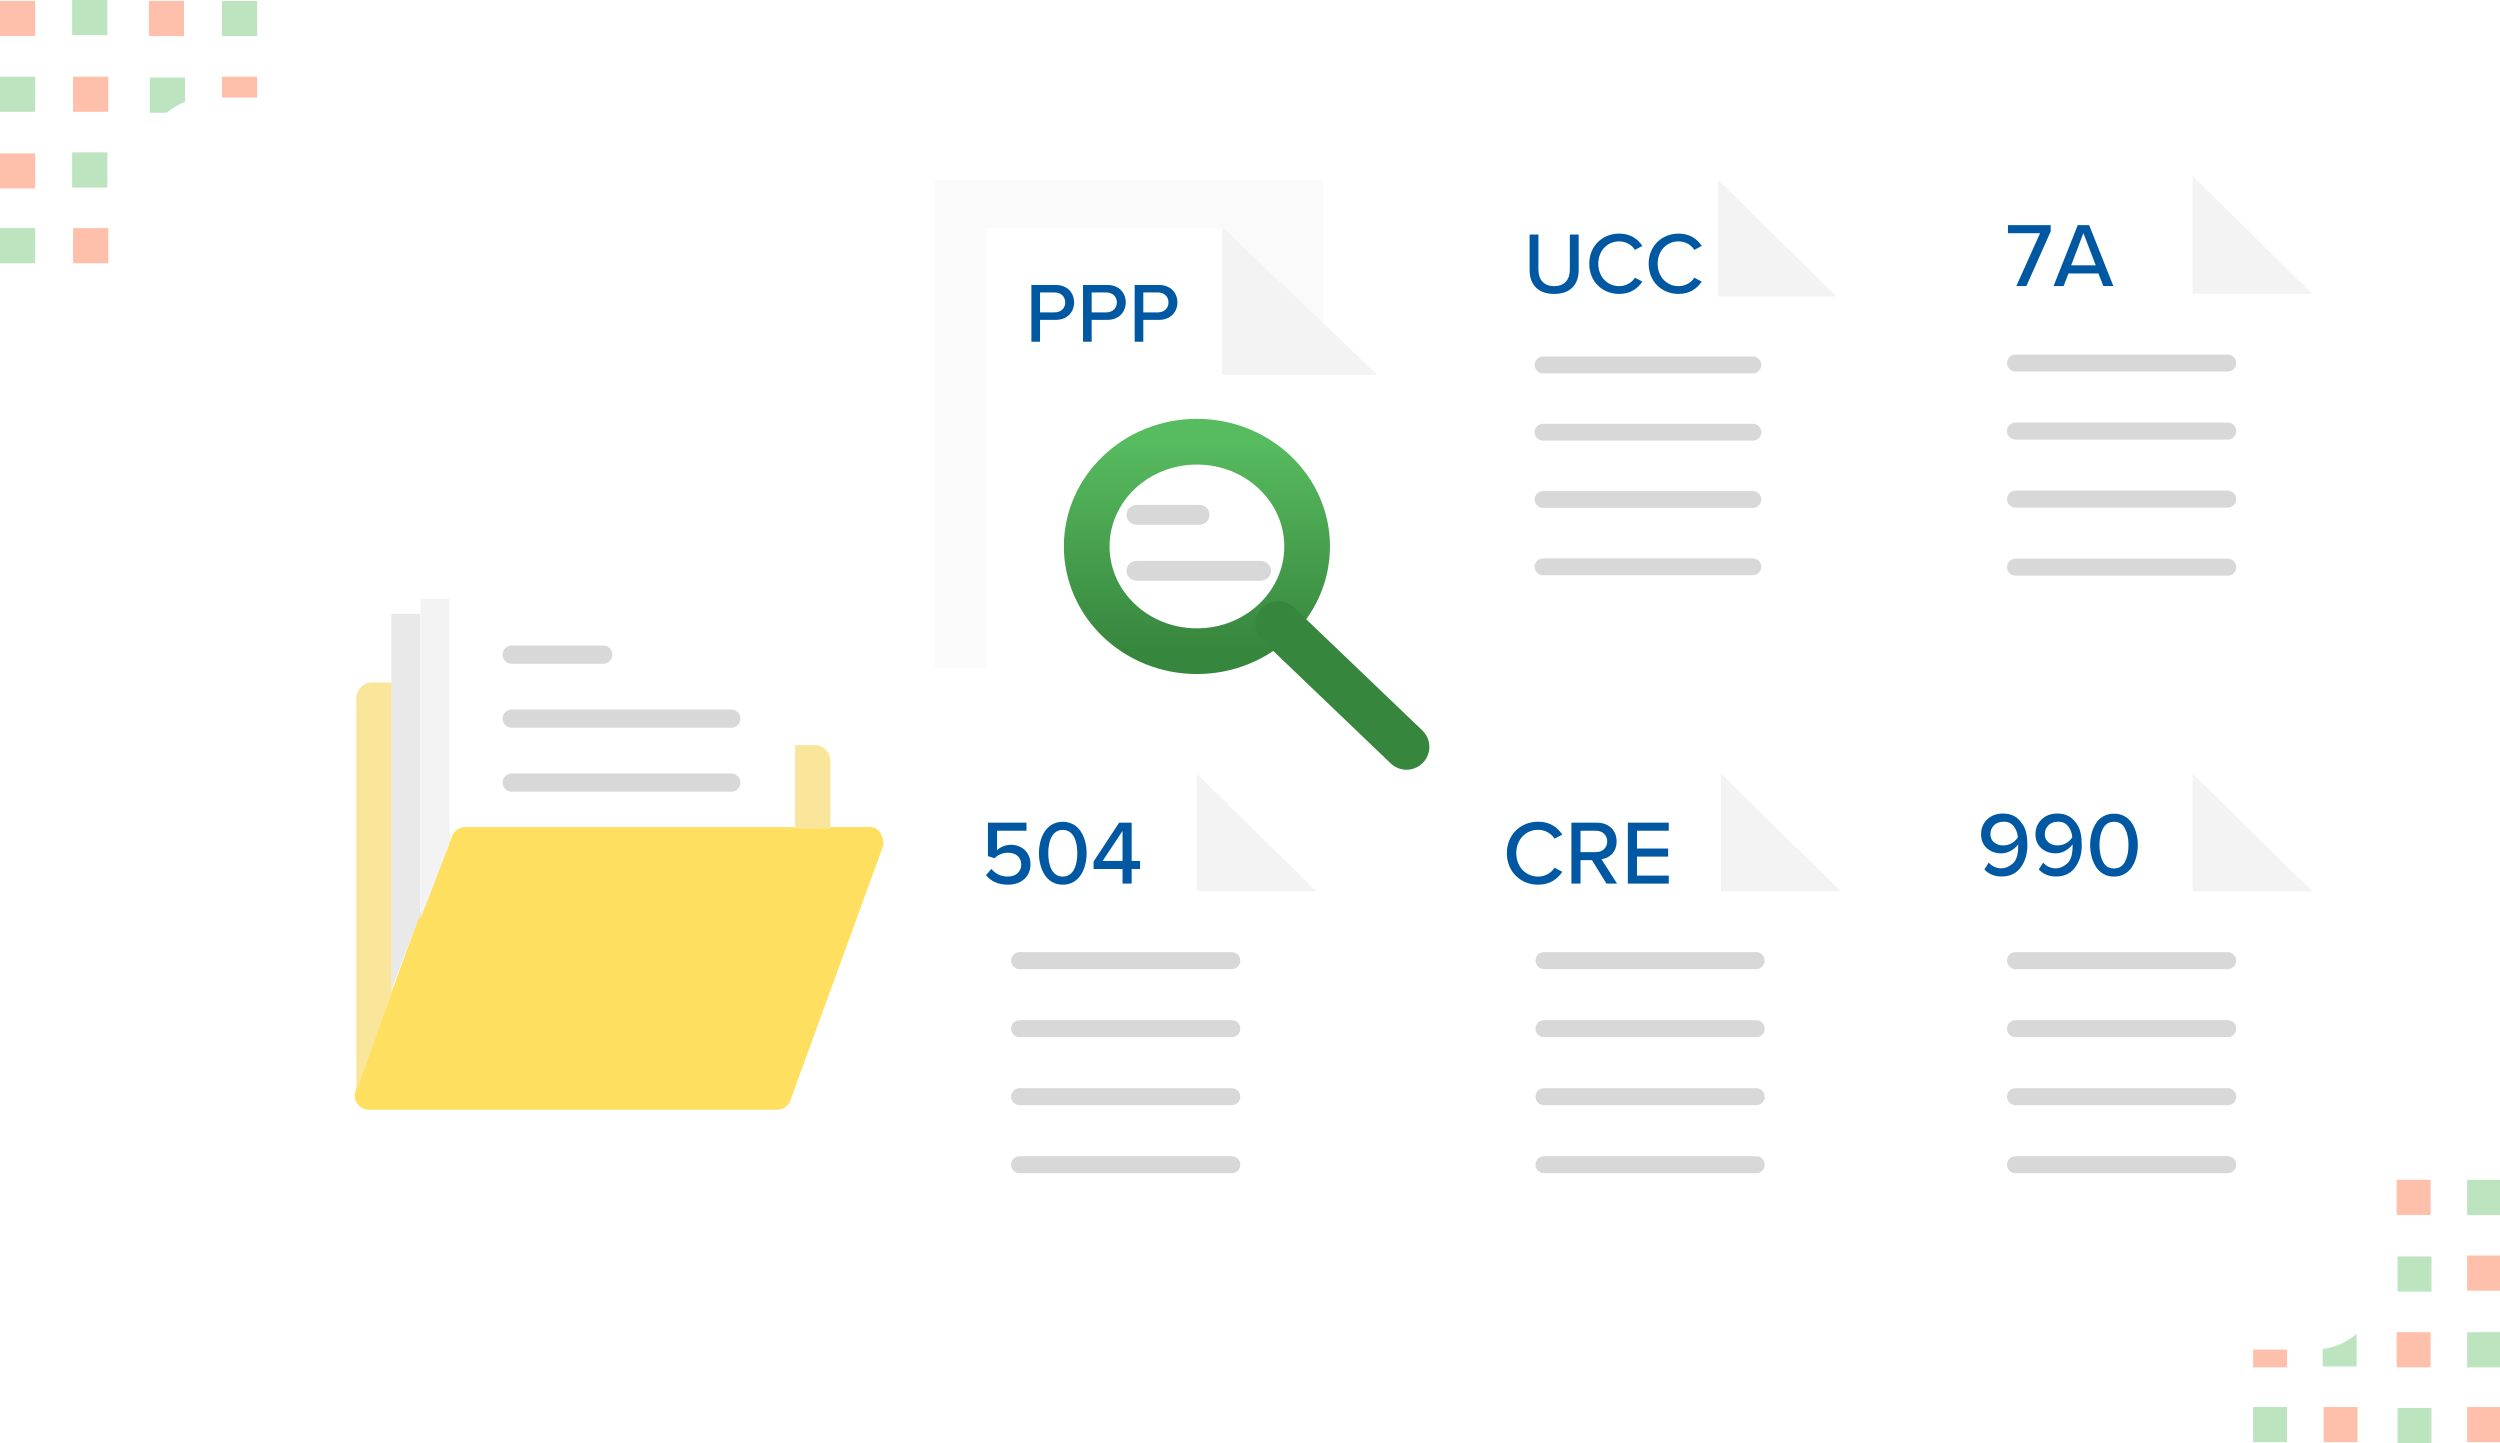 <svg width="615" height="355" viewBox="0 0 615 355" fill="none" xmlns="http://www.w3.org/2000/svg">
<g clip-path="url(#clip0_152_3067)">
<g opacity="0.5">
<g opacity="0.8">
<path d="M8.657 8.878L0 8.878L0 0.228L8.657 0.228L8.657 8.878Z" fill="#FF612C"/>
<path d="M45.283 8.878L36.626 8.878V0.228L45.283 0.228V8.878Z" fill="#FF612C"/>
<path d="M63.262 8.878L54.605 8.878V0.228L63.262 0.228V8.878Z" fill="#57BB5F"/>
<path d="M26.409 8.65L17.752 8.65V0L26.409 0V8.65Z" fill="#57BB5F"/>
</g>
<g opacity="0.8">
<path d="M8.657 46.369H0L0 37.718H8.657L8.657 46.369Z" fill="#FF612C"/>
<path d="M45.283 46.369H36.626V37.718H45.283V46.369Z" fill="#FF612C"/>
<path d="M63.262 46.369H54.605V37.718H63.262V46.369Z" fill="#57BB5F"/>
<path d="M26.409 46.141H17.752V37.491H26.409V46.141Z" fill="#57BB5F"/>
</g>
<g opacity="0.8">
<path d="M54.606 18.858H63.263V27.508H54.606V18.858Z" fill="#FF612C"/>
<path d="M17.98 18.858H26.637V27.508H17.98V18.858Z" fill="#FF612C"/>
<path d="M0 18.858H8.657L8.657 27.508H0L0 18.858Z" fill="#57BB5F"/>
<path d="M36.854 19.086H45.511V27.736H36.854V19.086Z" fill="#57BB5F"/>
</g>
<g opacity="0.8">
<path d="M54.606 56.121H63.263V64.771H54.606V56.121Z" fill="#FF612C"/>
<path d="M17.98 56.121H26.637V64.771H17.98V56.121Z" fill="#FF612C"/>
<path d="M0 56.121H8.657L8.657 64.771H0L0 56.121Z" fill="#57BB5F"/>
<path d="M36.854 56.348H45.511V64.999H36.854V56.348Z" fill="#57BB5F"/>
</g>
</g>
<g opacity="0.5">
<g opacity="0.8">
<path d="M562.61 298.878H554.263V290.227H562.61V298.878Z" fill="#FF612C"/>
<path d="M597.925 298.878H589.578V290.227H597.925V298.878Z" fill="#FF612C"/>
<path d="M615.262 298.878H606.915V290.227H615.262V298.878Z" fill="#57BB5F"/>
<path d="M579.727 298.65H571.38V290H579.727V298.65Z" fill="#57BB5F"/>
</g>
<g opacity="0.8">
<path d="M562.61 336.368H554.263V327.718H562.61V336.368Z" fill="#FF612C"/>
<path d="M597.925 336.368H589.578V327.718H597.925V336.368Z" fill="#FF612C"/>
<path d="M615.262 336.368H606.915V327.718H615.262V336.368Z" fill="#57BB5F"/>
<path d="M579.727 336.141H571.38V327.491H579.727V336.141Z" fill="#57BB5F"/>
</g>
<g opacity="0.8">
<path d="M606.915 308.858H615.263V317.508H606.915V308.858Z" fill="#FF612C"/>
<path d="M571.6 308.858H579.947V317.508H571.6V308.858Z" fill="#FF612C"/>
<path d="M554.263 308.858H562.61V317.508H554.263V308.858Z" fill="#57BB5F"/>
<path d="M589.798 309.085H598.146V317.735H589.798V309.085Z" fill="#57BB5F"/>
</g>
<g opacity="0.8">
<path d="M606.915 346.12H615.263V354.77H606.915V346.12Z" fill="#FF612C"/>
<path d="M571.6 346.12H579.947V354.77H571.6V346.12Z" fill="#FF612C"/>
<path d="M554.263 346.12H562.61V354.77H554.263V346.12Z" fill="#57BB5F"/>
<path d="M589.798 346.348H598.146V354.998H589.798V346.348Z" fill="#57BB5F"/>
</g>
</g>
<rect x="35.263" y="24" width="550" height="308" rx="16" fill="white"/>
<g filter="url(#filter0_d_152_3067)">
<path d="M191.151 271H90.773C88.463 271 86.783 268.806 87.386 266.573L110.185 204.044C110.598 202.514 111.986 201.451 113.571 201.451H213.95C216.26 201.451 217.336 203.658 217.336 205.877L194.537 268.406C194.125 269.936 192.737 271 191.151 271Z" fill="#FFDF5F"/>
<path d="M200.523 181.297H195.591V201.846H204.289V185.252C204.289 183.067 202.601 181.297 200.523 181.297Z" fill="#F9E69A"/>
<path d="M96.356 165.886H91.424C89.346 165.886 87.658 167.622 87.658 169.765V265.445C87.808 265.45 87.958 265.459 88.104 265.468L96.356 242.295V165.886Z" fill="#F9E69A"/>
<path d="M111.083 204.048C111.495 202.52 112.879 201.459 114.461 201.459H118.935H195.591V174.584V140.991H162.038H110.589V205.403L111.083 204.048Z" fill="white"/>
<path d="M125.886 177.025H179.898C181.141 177.025 182.149 176.02 182.149 174.777C182.149 173.535 181.141 172.53 179.898 172.53H125.886C124.644 172.53 123.636 173.535 123.636 174.777C123.636 176.02 124.644 177.025 125.886 177.025Z" fill="#D8D8D8"/>
<path d="M125.886 161.292H148.391C149.634 161.292 150.642 160.288 150.642 159.045C150.642 157.802 149.634 156.797 148.391 156.797H125.886C124.644 156.797 123.636 157.802 123.636 159.045C123.636 160.288 124.644 161.292 125.886 161.292Z" fill="#D8D8D8"/>
<path d="M179.898 188.262H125.886C124.644 188.262 123.636 189.267 123.636 190.51C123.636 191.753 124.644 192.757 125.886 192.757H179.898C181.141 192.757 182.149 191.753 182.149 190.51C182.149 189.267 181.141 188.262 179.898 188.262Z" fill="#D8D8D8"/>
<path d="M110.589 205.488V145.337H103.473V223.975L110.589 205.488Z" fill="#F3F3F3"/>
<path d="M103.379 223.013V149H96.263V241.469L103.379 223.013Z" fill="#E9E9E9"/>
</g>
<g filter="url(#filter1_d_152_3067)">
<path d="M451.795 70.877L422.926 42H359V161.634H451.795V70.877Z" fill="white"/>
<path d="M379.581 89.574H431.214C432.354 89.574 433.279 88.649 433.279 87.505C433.279 86.36 432.354 85.436 431.214 85.436H379.581C378.441 85.436 377.516 86.36 377.516 87.505C377.516 88.649 378.441 89.574 379.581 89.574Z" fill="#D8D8D8"/>
<path d="M431.214 101.987H379.581C378.441 101.987 377.516 102.912 377.516 104.056C377.516 105.2 378.441 106.125 379.581 106.125H431.214C432.354 106.125 433.279 105.2 433.279 104.056C433.279 102.912 432.354 101.987 431.214 101.987Z" fill="#D8D8D8"/>
<path d="M431.214 118.54H379.581C378.441 118.54 377.516 119.465 377.516 120.609C377.516 121.753 378.441 122.678 379.581 122.678H431.214C432.354 122.678 433.279 121.753 433.279 120.609C433.279 119.465 432.354 118.54 431.214 118.54Z" fill="#D8D8D8"/>
<path d="M431.214 135.092H379.581C378.441 135.092 377.516 136.017 377.516 137.161C377.516 138.305 378.441 139.23 379.581 139.23H431.214C432.354 139.23 433.279 138.305 433.279 137.161C433.279 136.017 432.354 135.092 431.214 135.092Z" fill="#D8D8D8"/>
<path d="M422.656 42V70.676H451.795L422.656 42Z" fill="#F3F3F3"/>
<path fill-rule="evenodd" clip-rule="evenodd" d="M398.316 70.039C401.135 70.039 402.878 68.684 404.019 67.006L402.19 66.038C401.437 67.243 400.016 68.124 398.316 68.124C395.412 68.124 393.174 65.823 393.174 62.619C393.174 59.393 395.412 57.113 398.316 57.113C400.016 57.113 401.437 57.995 402.19 59.199L404.019 58.231C402.9 56.554 401.135 55.199 398.316 55.199C394.228 55.199 390.957 58.21 390.957 62.619C390.957 67.028 394.228 70.039 398.316 70.039ZM382.329 70.038C386.353 70.038 388.354 67.716 388.354 64.145V55.435H386.18V64.102C386.18 66.554 384.846 68.124 382.329 68.124C379.811 68.124 378.456 66.554 378.456 64.102V55.435H376.282V64.167C376.282 67.694 378.305 70.038 382.329 70.038ZM418.629 67.006C417.489 68.684 415.746 70.039 412.927 70.039C408.839 70.039 405.568 67.028 405.568 62.619C405.568 58.21 408.839 55.199 412.927 55.199C415.746 55.199 417.51 56.554 418.629 58.231L416.8 59.199C416.047 57.995 414.627 57.113 412.927 57.113C410.022 57.113 407.784 59.393 407.784 62.619C407.784 65.823 410.022 68.124 412.927 68.124C414.627 68.124 416.047 67.243 416.8 66.038L418.629 67.006Z" fill="#0058A3"/>
</g>
<g filter="url(#filter2_d_152_3067)">
<path d="M568.839 70.202L539.645 41H475V161.98H568.839V70.202Z" fill="white"/>
<path d="M495.813 89.109H548.027C549.18 89.109 550.116 88.174 550.116 87.017C550.116 85.86 549.18 84.924 548.027 84.924H495.813C494.66 84.924 493.725 85.86 493.725 87.017C493.725 88.174 494.66 89.109 495.813 89.109Z" fill="#D8D8D8"/>
<path d="M548.027 101.663H495.813C494.66 101.663 493.725 102.598 493.725 103.755C493.725 104.912 494.66 105.847 495.813 105.847H548.027C549.18 105.847 550.116 104.912 550.116 103.755C550.116 102.598 549.18 101.663 548.027 101.663Z" fill="#D8D8D8"/>
<path d="M548.027 118.401H495.813C494.66 118.401 493.725 119.336 493.725 120.493C493.725 121.65 494.66 122.585 495.813 122.585H548.027C549.18 122.585 550.116 121.65 550.116 120.493C550.116 119.336 549.18 118.401 548.027 118.401Z" fill="#D8D8D8"/>
<path d="M548.027 135.139H495.813C494.66 135.139 493.725 136.074 493.725 137.231C493.725 138.388 494.66 139.324 495.813 139.324H548.027C549.18 139.324 550.116 138.388 550.116 137.231C550.116 136.074 549.18 135.139 548.027 135.139Z" fill="#D8D8D8"/>
<path d="M539.373 41V69.999H568.84L539.373 41Z" fill="#F3F3F3"/>
<path d="M496.02 68.074H498.491L504.467 54.64V53.09H493.953V55.067H501.861L496.02 68.074ZM517.416 68.074H519.887L513.934 53.09H511.126L505.173 68.074H507.644L508.857 64.974H516.203L517.416 68.074ZM512.519 55.045L515.552 62.975H509.509L512.519 55.045Z" fill="#0058A3"/>
</g>
<g filter="url(#filter3_d_152_3067)">
<path d="M323.839 217.202L294.645 188H230V308.98H323.839V217.202Z" fill="white"/>
<path d="M250.813 236.109H303.027C304.18 236.109 305.116 235.174 305.116 234.017C305.116 232.86 304.18 231.924 303.027 231.924H250.813C249.66 231.924 248.725 232.86 248.725 234.017C248.725 235.174 249.66 236.109 250.813 236.109Z" fill="#D8D8D8"/>
<path d="M303.027 248.663H250.813C249.66 248.663 248.725 249.598 248.725 250.755C248.725 251.912 249.66 252.847 250.813 252.847H303.027C304.18 252.847 305.116 251.912 305.116 250.755C305.116 249.598 304.18 248.663 303.027 248.663Z" fill="#D8D8D8"/>
<path d="M303.027 265.401H250.813C249.66 265.401 248.725 266.336 248.725 267.493C248.725 268.65 249.66 269.585 250.813 269.585H303.027C304.18 269.585 305.116 268.65 305.116 267.493C305.116 266.336 304.18 265.401 303.027 265.401Z" fill="#D8D8D8"/>
<path d="M303.027 282.139H250.813C249.66 282.139 248.725 283.074 248.725 284.231C248.725 285.388 249.66 286.324 250.813 286.324H303.027C304.18 286.324 305.116 285.388 305.116 284.231C305.116 283.074 304.18 282.139 303.027 282.139Z" fill="#D8D8D8"/>
<path d="M294.373 188V216.999H323.84L294.373 188Z" fill="#F3F3F3"/>
<path d="M242.558 212.985C243.726 214.445 245.433 215.344 247.994 215.344C251.162 215.344 253.498 213.412 253.498 210.334C253.498 207.257 251.229 205.527 248.713 205.527C247.253 205.527 245.995 206.133 245.276 206.852V202.067H252.51V200.09H243.03V208.312L244.647 208.829C245.635 207.886 246.714 207.481 248.017 207.481C249.949 207.481 251.229 208.627 251.229 210.424C251.229 212.064 249.926 213.344 247.972 213.344C246.22 213.344 244.872 212.671 243.883 211.457L242.558 212.985ZM255.581 207.594C255.581 211.3 257.288 215.344 261.444 215.344C265.6 215.344 267.308 211.3 267.308 207.594C267.308 203.887 265.6 199.866 261.444 199.866C257.288 199.866 255.581 203.887 255.581 207.594ZM265.016 207.594C265.016 210.514 264.095 213.344 261.444 213.344C258.794 213.344 257.873 210.514 257.873 207.594C257.873 204.673 258.794 201.865 261.444 201.865C264.095 201.865 265.016 204.673 265.016 207.594ZM276.142 215.074H278.388V211.48H280.455V209.503H278.388V200.09H275.311L269.021 209.638V211.48H276.142V215.074ZM276.142 202.135V209.503H271.245L276.142 202.135Z" fill="#0058A3"/>
</g>
<g filter="url(#filter4_d_152_3067)">
<path d="M338 89.976L300.281 53.994H242.444V113.964V173.934H338V89.976Z" fill="white"/>
<ellipse cx="294.444" cy="132.178" rx="27.111" ry="25.765" fill="white" stroke="url(#paint0_linear_152_3067)" stroke-width="11.242" stroke-linecap="round"/>
<path d="M314.444 151.279L346 181.487" stroke="url(#paint1_linear_152_3067)" stroke-width="11.242" stroke-linecap="round"/>
<path d="M295 126.847H279.667C278.254 126.847 277.111 125.755 277.111 124.404C277.111 123.053 278.254 121.961 279.667 121.961H295C296.413 121.961 297.556 123.053 297.556 124.404C297.556 125.755 296.413 126.847 295 126.847Z" fill="#D8D8D8"/>
<path d="M310.127 140.618H279.651C278.247 140.618 277.111 139.526 277.111 138.175C277.111 136.824 278.247 135.732 279.651 135.732H310.127C311.532 135.732 312.667 136.824 312.667 138.175C312.667 139.526 311.532 140.618 310.127 140.618Z" fill="#D8D8D8"/>
<path d="M242.573 53.994H300.409L325.556 77.982V42H230V161.941H242.573V53.994Z" fill="#FAFAFA"/>
<path d="M338.141 89.976H300.667V54.284C300.667 54.027 300.996 53.896 301.187 54.08L338.355 89.481C338.546 89.663 338.411 89.976 338.141 89.976Z" fill="#F3F3F3"/>
</g>
<path fill-rule="evenodd" clip-rule="evenodd" d="M255.849 78.688V84.069H253.721V70.103H259.7C262.615 70.103 264.232 72.072 264.232 74.396C264.232 76.72 262.594 78.688 259.7 78.688H255.849ZM255.849 76.846H259.423C260.955 76.846 262.04 75.862 262.04 74.396C262.04 72.93 260.955 71.946 259.423 71.946H255.849V76.846ZM268.552 84.069V78.688H272.403C275.297 78.688 276.935 76.72 276.935 74.396C276.935 72.072 275.318 70.103 272.403 70.103H266.424V84.069H268.552ZM268.552 76.846H272.126C273.658 76.846 274.744 75.862 274.744 74.396C274.744 72.93 273.658 71.946 272.126 71.946H268.552V76.846ZM281.255 84.069V78.688H285.106C288 78.688 289.638 76.72 289.638 74.396C289.638 72.072 288.021 70.103 285.106 70.103H279.127V84.069H281.255ZM281.255 76.846H284.83C286.362 76.846 287.447 75.862 287.447 74.396C287.447 72.93 286.362 71.946 284.83 71.946H281.255V76.846Z" fill="#0058A3"/>
<g filter="url(#filter5_d_152_3067)">
<path d="M452.839 217.202L423.645 188H359V308.98H452.839V217.202Z" fill="white"/>
<path d="M379.813 236.109H432.027C433.18 236.109 434.116 235.174 434.116 234.017C434.116 232.86 433.18 231.924 432.027 231.924H379.813C378.66 231.924 377.725 232.86 377.725 234.017C377.725 235.174 378.66 236.109 379.813 236.109Z" fill="#D8D8D8"/>
<path d="M432.027 248.663H379.813C378.66 248.663 377.725 249.598 377.725 250.755C377.725 251.912 378.66 252.847 379.813 252.847H432.027C433.18 252.847 434.116 251.912 434.116 250.755C434.116 249.598 433.18 248.663 432.027 248.663Z" fill="#D8D8D8"/>
<path d="M432.027 265.401H379.813C378.66 265.401 377.725 266.336 377.725 267.493C377.725 268.65 378.66 269.585 379.813 269.585H432.027C433.18 269.585 434.116 268.65 434.116 267.493C434.116 266.336 433.18 265.401 432.027 265.401Z" fill="#D8D8D8"/>
<path d="M432.027 282.139H379.813C378.66 282.139 377.725 283.074 377.725 284.231C377.725 285.388 378.66 286.324 379.813 286.324H432.027C433.18 286.324 434.116 285.388 434.116 284.231C434.116 283.074 433.18 282.139 432.027 282.139Z" fill="#D8D8D8"/>
<path d="M423.373 188V216.999H452.84L423.373 188Z" fill="#F3F3F3"/>
<path d="M378.373 215.344C381.316 215.344 383.135 213.929 384.326 212.176L382.416 211.165C381.63 212.423 380.147 213.344 378.373 213.344C375.34 213.344 373.004 210.941 373.004 207.594C373.004 204.224 375.34 201.843 378.373 201.843C380.147 201.843 381.63 202.764 382.416 204.022L384.326 203.011C383.158 201.259 381.316 199.843 378.373 199.843C374.104 199.843 370.69 202.988 370.69 207.594C370.69 212.199 374.104 215.344 378.373 215.344ZM395.192 215.074H397.798L393.957 209.076C395.866 208.829 397.686 207.391 397.686 204.696C397.686 201.932 395.731 200.09 392.878 200.09H386.566V215.074H388.812V209.301H391.62L395.192 215.074ZM395.372 204.696C395.372 206.268 394.204 207.324 392.586 207.324H388.812V202.067H392.586C394.204 202.067 395.372 203.123 395.372 204.696ZM400.453 215.074H410.517V213.097H402.699V208.425H410.359V206.448H402.699V202.067H410.517V200.09H400.453V215.074Z" fill="#0058A3"/>
</g>
<g filter="url(#filter6_d_152_3067)">
<path d="M568.839 217.202L539.645 188H475V308.98H568.839V217.202Z" fill="white"/>
<path d="M495.813 236.109H548.027C549.18 236.109 550.116 235.174 550.116 234.017C550.116 232.86 549.18 231.924 548.027 231.924H495.813C494.66 231.924 493.725 232.86 493.725 234.017C493.725 235.174 494.66 236.109 495.813 236.109Z" fill="#D8D8D8"/>
<path d="M548.027 248.663H495.813C494.66 248.663 493.725 249.598 493.725 250.755C493.725 251.912 494.66 252.847 495.813 252.847H548.027C549.18 252.847 550.116 251.912 550.116 250.755C550.116 249.598 549.18 248.663 548.027 248.663Z" fill="#D8D8D8"/>
<path d="M548.027 265.401H495.813C494.66 265.401 493.725 266.336 493.725 267.493C493.725 268.65 494.66 269.585 495.813 269.585H548.027C549.18 269.585 550.116 268.65 550.116 267.493C550.116 266.336 549.18 265.401 548.027 265.401Z" fill="#D8D8D8"/>
<path d="M548.027 282.139H495.813C494.66 282.139 493.725 283.074 493.725 284.231C493.725 285.388 494.66 286.324 495.813 286.324H548.027C549.18 286.324 550.116 285.388 550.116 284.231C550.116 283.074 549.18 282.139 548.027 282.139Z" fill="#D8D8D8"/>
<path d="M539.373 188V216.999H568.84L539.373 188Z" fill="#F3F3F3"/>
<path d="M492.38 211.319C493.295 211.319 494.205 210.932 495.112 210.156C496.018 209.381 496.472 207.974 496.472 205.933V205.418C496.084 205.988 495.507 206.5 494.739 206.954C493.971 207.407 493.17 207.634 492.337 207.634C490.911 207.634 489.722 207.209 488.772 206.361C487.821 205.513 487.346 204.365 487.346 202.917C487.346 201.469 487.843 200.262 488.837 199.297C489.832 198.325 491.134 197.838 492.742 197.838C493.788 197.838 494.702 198.047 495.485 198.463C496.274 198.873 497.013 199.623 497.7 200.712C498.388 201.802 498.732 203.44 498.732 205.626C498.732 207.82 498.179 209.652 497.075 211.122C495.978 212.592 494.413 213.327 492.38 213.327C490.64 213.327 489.232 212.749 488.157 211.593L489.232 209.904C490.073 210.848 491.123 211.319 492.38 211.319ZM495.408 201.008C494.823 200.233 494.004 199.846 492.951 199.846C491.898 199.846 491.082 200.145 490.505 200.745C489.927 201.345 489.638 202.069 489.638 202.917C489.638 203.765 489.942 204.438 490.549 204.935C491.163 205.432 491.88 205.681 492.699 205.681C493.518 205.681 494.242 205.502 494.87 205.144C495.499 204.785 496.008 204.299 496.395 203.685C496.322 202.668 495.993 201.776 495.408 201.008ZM505.763 211.319C506.677 211.319 507.587 210.932 508.494 210.156C509.401 209.381 509.854 207.974 509.854 205.933V205.418C509.467 205.988 508.889 206.5 508.121 206.954C507.353 207.407 506.552 207.634 505.719 207.634C504.293 207.634 503.104 207.209 502.154 206.361C501.203 205.513 500.728 204.365 500.728 202.917C500.728 201.469 501.225 200.262 502.22 199.297C503.214 198.325 504.516 197.838 506.125 197.838C507.17 197.838 508.084 198.047 508.867 198.463C509.657 198.873 510.395 199.623 511.083 200.712C511.77 201.802 512.114 203.44 512.114 205.626C512.114 207.82 511.562 209.652 510.457 211.122C509.36 212.592 507.796 213.327 505.763 213.327C504.022 213.327 502.615 212.749 501.54 211.593L502.615 209.904C503.455 210.848 504.505 211.319 505.763 211.319ZM508.79 201.008C508.205 200.233 507.386 199.846 506.333 199.846C505.28 199.846 504.465 200.145 503.887 200.745C503.309 201.345 503.02 202.069 503.02 202.917C503.02 203.765 503.324 204.438 503.931 204.935C504.545 205.432 505.262 205.681 506.081 205.681C506.9 205.681 507.624 205.502 508.253 205.144C508.882 204.785 509.39 204.299 509.777 203.685C509.704 202.668 509.375 201.776 508.79 201.008ZM514.516 208.369C514.289 207.476 514.176 206.551 514.176 205.593C514.176 204.635 514.289 203.71 514.516 202.818C514.743 201.926 515.083 201.103 515.536 200.35C515.997 199.59 516.611 198.986 517.379 198.54C518.154 198.094 519.042 197.871 520.044 197.871C521.046 197.871 521.931 198.094 522.699 198.54C523.474 198.986 524.088 199.59 524.542 200.35C525.002 201.103 525.342 201.926 525.562 202.818C525.788 203.71 525.902 204.635 525.902 205.593C525.902 206.551 525.788 207.476 525.562 208.369C525.342 209.261 525.002 210.087 524.542 210.848C524.088 211.601 523.474 212.208 522.699 212.668C521.931 213.122 521.046 213.348 520.044 213.348C519.042 213.348 518.154 213.122 517.379 212.668C516.611 212.208 515.997 211.601 515.536 210.848C515.083 210.087 514.743 209.261 514.516 208.369ZM522.743 209.696C523.32 208.592 523.609 207.224 523.609 205.593C523.609 203.963 523.32 202.602 522.743 201.513C522.172 200.416 521.273 199.868 520.044 199.868C518.816 199.868 517.913 200.416 517.335 201.513C516.757 202.602 516.468 203.963 516.468 205.593C516.468 207.224 516.757 208.592 517.335 209.696C517.913 210.793 518.816 211.341 520.044 211.341C521.273 211.341 522.172 210.793 522.743 209.696Z" fill="#0058A3"/>
</g>
</g>
<defs>
<filter id="filter0_d_152_3067" x="83.263" y="138.991" width="138.073" height="138.009" filterUnits="userSpaceOnUse" color-interpolation-filters="sRGB">
<feFlood flood-opacity="0" result="BackgroundImageFix"/>
<feColorMatrix in="SourceAlpha" type="matrix" values="0 0 0 0 0 0 0 0 0 0 0 0 0 0 0 0 0 0 127 0" result="hardAlpha"/>
<feOffset dy="2"/>
<feGaussianBlur stdDeviation="2"/>
<feColorMatrix type="matrix" values="0 0 0 0 0 0 0 0 0 0 0 0 0 0 0 0 0 0 0.5 0"/>
<feBlend mode="normal" in2="BackgroundImageFix" result="effect1_dropShadow_152_3067"/>
<feBlend mode="normal" in="SourceGraphic" in2="effect1_dropShadow_152_3067" result="shape"/>
</filter>
<filter id="filter1_d_152_3067" x="354.465" y="39.732" width="101.866" height="128.705" filterUnits="userSpaceOnUse" color-interpolation-filters="sRGB">
<feFlood flood-opacity="0" result="BackgroundImageFix"/>
<feColorMatrix in="SourceAlpha" type="matrix" values="0 0 0 0 0 0 0 0 0 0 0 0 0 0 0 0 0 0 127 0" result="hardAlpha"/>
<feOffset dy="2.268"/>
<feGaussianBlur stdDeviation="2.268"/>
<feColorMatrix type="matrix" values="0 0 0 0 0 0 0 0 0 0 0 0 0 0 0 0 0 0 0.5 0"/>
<feBlend mode="normal" in2="BackgroundImageFix" result="effect1_dropShadow_152_3067"/>
<feBlend mode="normal" in="SourceGraphic" in2="effect1_dropShadow_152_3067" result="shape"/>
</filter>
<filter id="filter2_d_152_3067" x="470.413" y="38.707" width="103.013" height="130.153" filterUnits="userSpaceOnUse" color-interpolation-filters="sRGB">
<feFlood flood-opacity="0" result="BackgroundImageFix"/>
<feColorMatrix in="SourceAlpha" type="matrix" values="0 0 0 0 0 0 0 0 0 0 0 0 0 0 0 0 0 0 127 0" result="hardAlpha"/>
<feOffset dy="2.293"/>
<feGaussianBlur stdDeviation="2.293"/>
<feColorMatrix type="matrix" values="0 0 0 0 0 0 0 0 0 0 0 0 0 0 0 0 0 0 0.5 0"/>
<feBlend mode="normal" in2="BackgroundImageFix" result="effect1_dropShadow_152_3067"/>
<feBlend mode="normal" in="SourceGraphic" in2="effect1_dropShadow_152_3067" result="shape"/>
</filter>
<filter id="filter3_d_152_3067" x="225.413" y="185.707" width="103.013" height="130.153" filterUnits="userSpaceOnUse" color-interpolation-filters="sRGB">
<feFlood flood-opacity="0" result="BackgroundImageFix"/>
<feColorMatrix in="SourceAlpha" type="matrix" values="0 0 0 0 0 0 0 0 0 0 0 0 0 0 0 0 0 0 127 0" result="hardAlpha"/>
<feOffset dy="2.293"/>
<feGaussianBlur stdDeviation="2.293"/>
<feColorMatrix type="matrix" values="0 0 0 0 0 0 0 0 0 0 0 0 0 0 0 0 0 0 0.5 0"/>
<feBlend mode="normal" in2="BackgroundImageFix" result="effect1_dropShadow_152_3067"/>
<feBlend mode="normal" in="SourceGraphic" in2="effect1_dropShadow_152_3067" result="shape"/>
</filter>
<filter id="filter4_d_152_3067" x="225.503" y="39.752" width="130.614" height="154.101" filterUnits="userSpaceOnUse" color-interpolation-filters="sRGB">
<feFlood flood-opacity="0" result="BackgroundImageFix"/>
<feColorMatrix in="SourceAlpha" type="matrix" values="0 0 0 0 0 0 0 0 0 0 0 0 0 0 0 0 0 0 127 0" result="hardAlpha"/>
<feOffset dy="2.248"/>
<feGaussianBlur stdDeviation="2.248"/>
<feColorMatrix type="matrix" values="0 0 0 0 0 0 0 0 0 0 0 0 0 0 0 0 0 0 0.5 0"/>
<feBlend mode="normal" in2="BackgroundImageFix" result="effect1_dropShadow_152_3067"/>
<feBlend mode="normal" in="SourceGraphic" in2="effect1_dropShadow_152_3067" result="shape"/>
</filter>
<filter id="filter5_d_152_3067" x="354.413" y="185.707" width="103.013" height="130.153" filterUnits="userSpaceOnUse" color-interpolation-filters="sRGB">
<feFlood flood-opacity="0" result="BackgroundImageFix"/>
<feColorMatrix in="SourceAlpha" type="matrix" values="0 0 0 0 0 0 0 0 0 0 0 0 0 0 0 0 0 0 127 0" result="hardAlpha"/>
<feOffset dy="2.293"/>
<feGaussianBlur stdDeviation="2.293"/>
<feColorMatrix type="matrix" values="0 0 0 0 0 0 0 0 0 0 0 0 0 0 0 0 0 0 0.5 0"/>
<feBlend mode="normal" in2="BackgroundImageFix" result="effect1_dropShadow_152_3067"/>
<feBlend mode="normal" in="SourceGraphic" in2="effect1_dropShadow_152_3067" result="shape"/>
</filter>
<filter id="filter6_d_152_3067" x="470.413" y="185.707" width="103.013" height="130.153" filterUnits="userSpaceOnUse" color-interpolation-filters="sRGB">
<feFlood flood-opacity="0" result="BackgroundImageFix"/>
<feColorMatrix in="SourceAlpha" type="matrix" values="0 0 0 0 0 0 0 0 0 0 0 0 0 0 0 0 0 0 127 0" result="hardAlpha"/>
<feOffset dy="2.293"/>
<feGaussianBlur stdDeviation="2.293"/>
<feColorMatrix type="matrix" values="0 0 0 0 0 0 0 0 0 0 0 0 0 0 0 0 0 0 0.5 0"/>
<feBlend mode="normal" in2="BackgroundImageFix" result="effect1_dropShadow_152_3067"/>
<feBlend mode="normal" in="SourceGraphic" in2="effect1_dropShadow_152_3067" result="shape"/>
</filter>
<linearGradient id="paint0_linear_152_3067" x1="267.333" y1="106.413" x2="267.333" y2="157.943" gradientUnits="userSpaceOnUse">
<stop stop-color="#57BB5F"/>
<stop offset="1" stop-color="#37863D"/>
</linearGradient>
<linearGradient id="paint1_linear_152_3067" x1="314.444" y1="151.279" x2="314.444" y2="181.487" gradientUnits="userSpaceOnUse">
<stop stop-color="#37863D"/>
<stop offset="1" stop-color="#37863D"/>
</linearGradient>
<clipPath id="clip0_152_3067">
<rect width="615" height="355" fill="white"/>
</clipPath>
</defs>
</svg>
